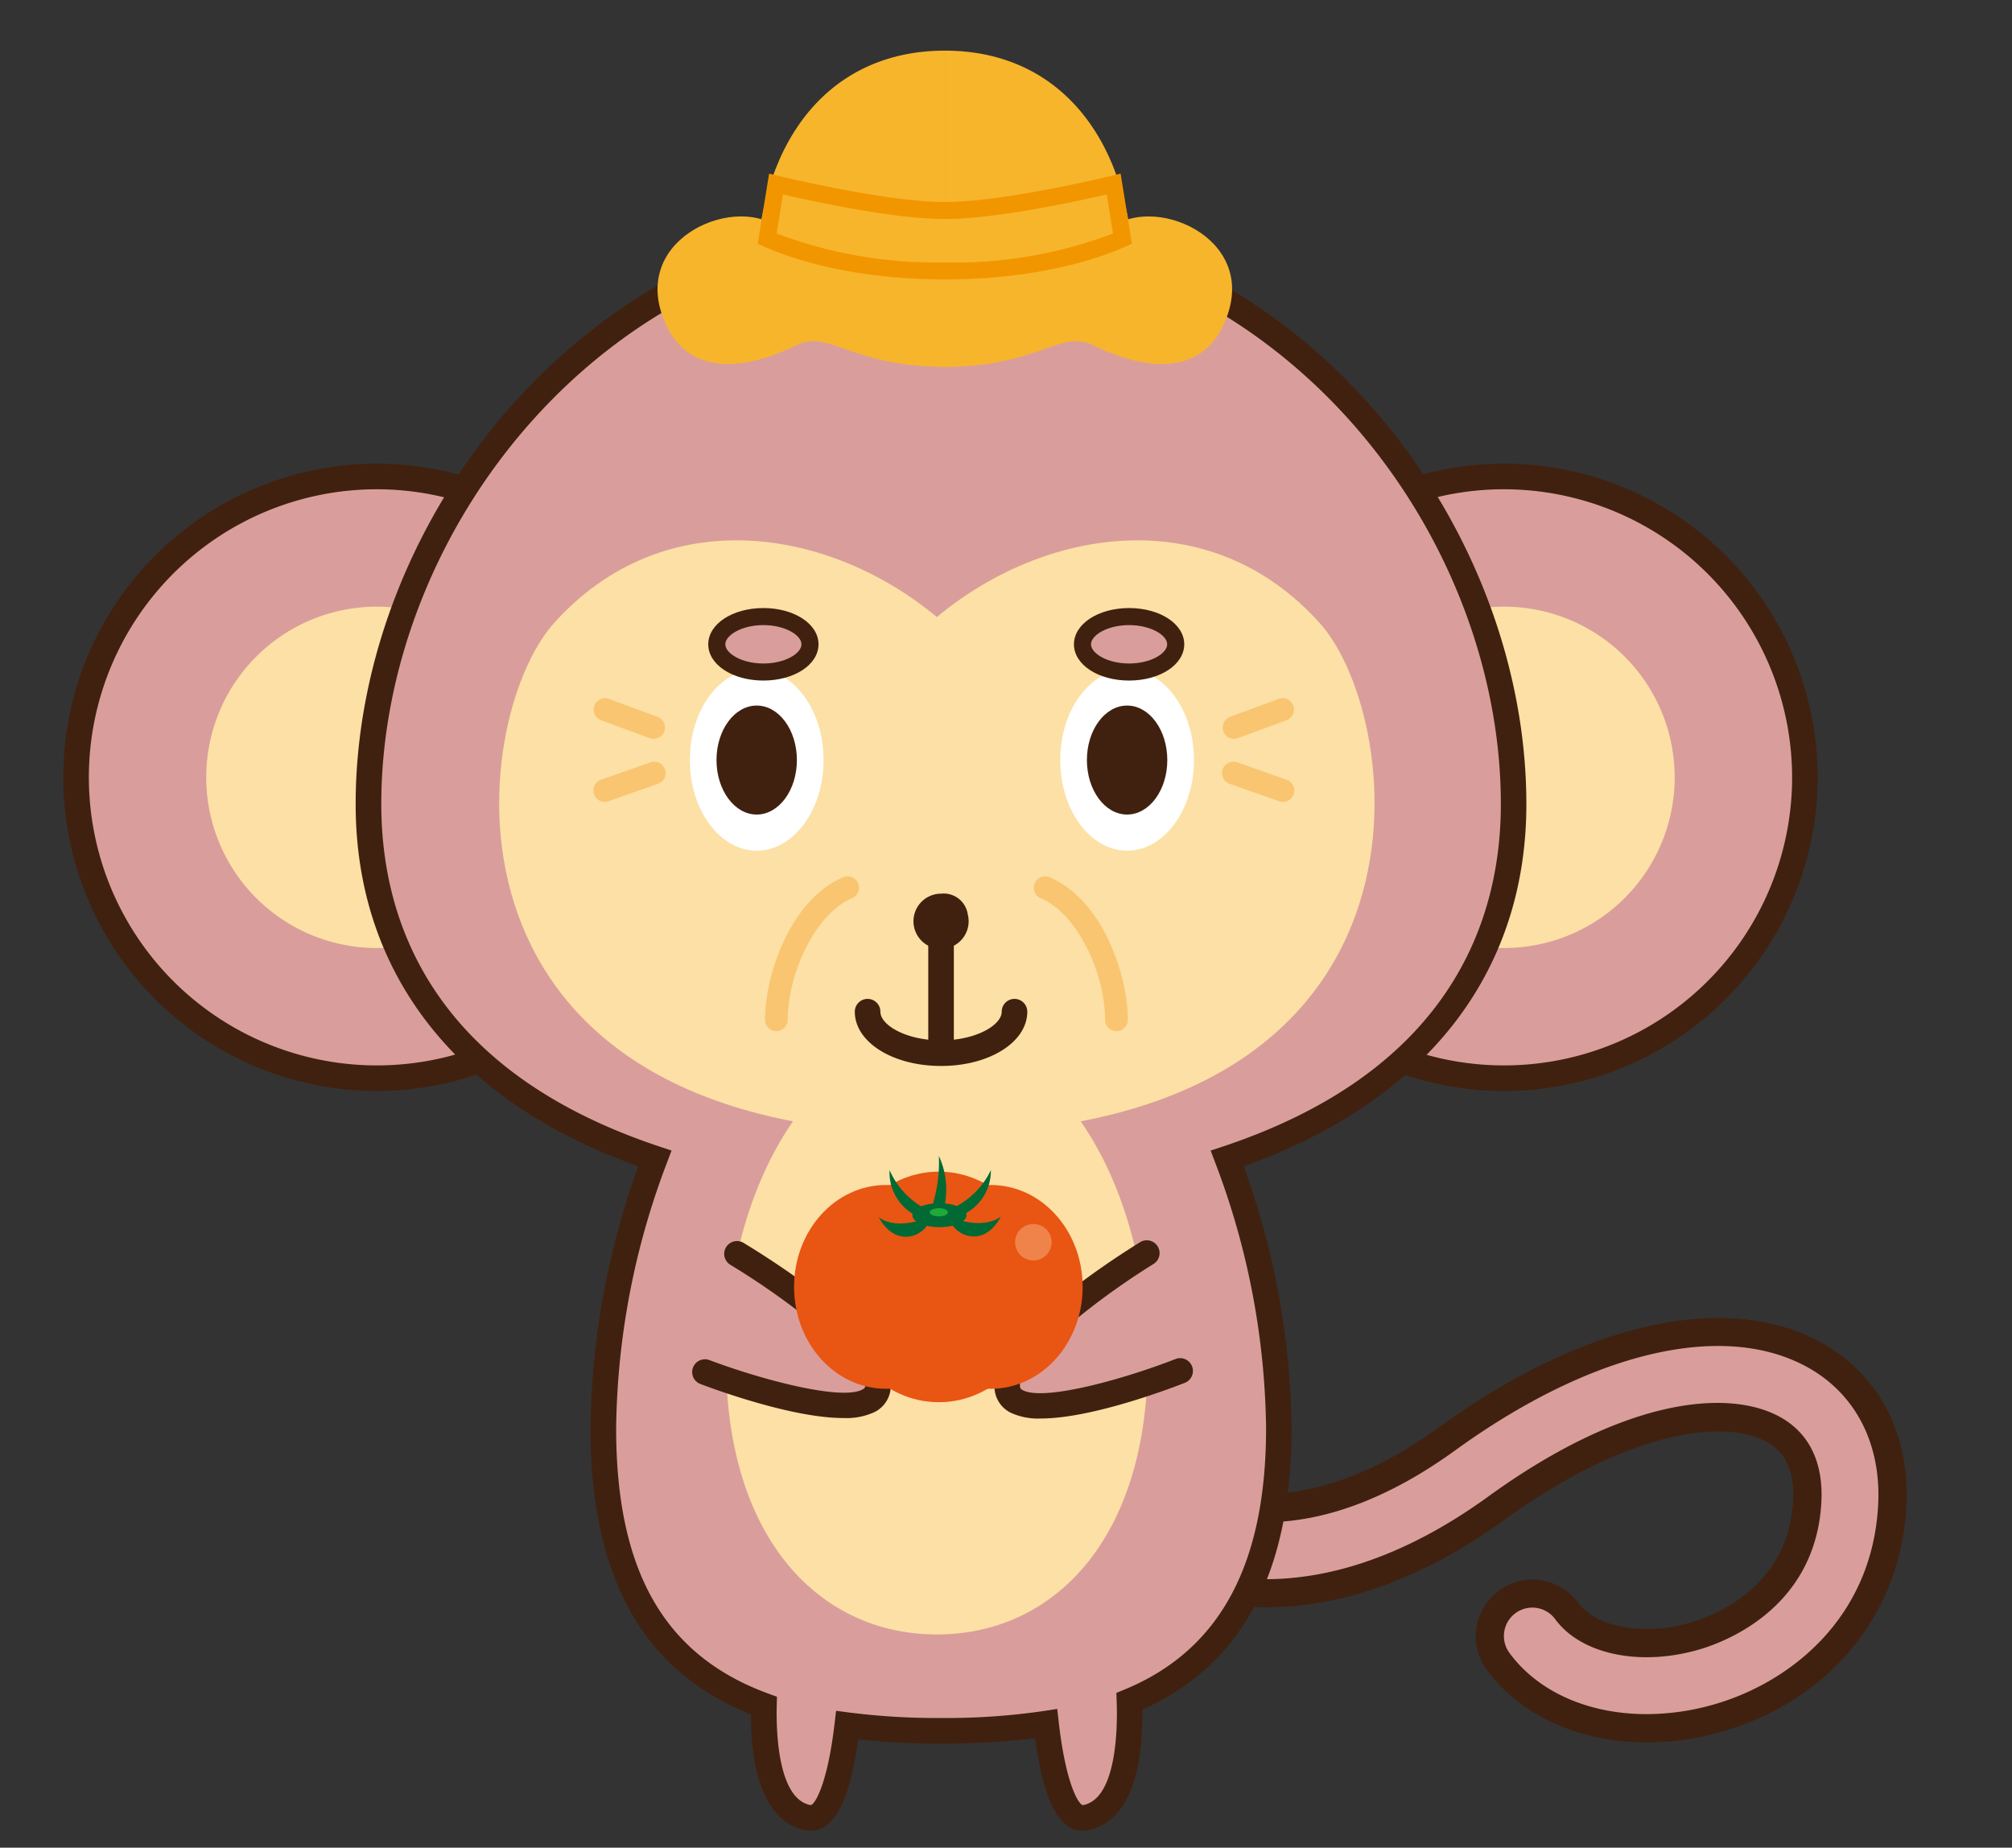 <svg xmlns="http://www.w3.org/2000/svg" xmlns:xlink="http://www.w3.org/1999/xlink" width="159" height="146" viewBox="0 0 159 146">
  <rect x="0" y="0" width="159" height="146" fill="#333333" stroke="none"/>
  <defs>
    <clipPath id="clip-path">
      <rect id="長方形_1490" data-name="長方形 1490" width="159" height="146" transform="translate(108 46)" fill="#fff"/>
    </clipPath>
  </defs>
  <g id="オバァ_ベンリー" data-name="オバァ・ベンリー" transform="translate(-108 -46)" clip-path="url(#clip-path)">
    <g id="グループ_1288" data-name="グループ 1288" transform="translate(113 50)">
      <path id="パス_2797" data-name="パス 2797" d="M1031.4,68.441a23.773,23.773,0,1,1-23.773-23.773A23.774,23.774,0,0,1,1031.4,68.441" transform="translate(-893.763 -11.018)" fill="#d99e9b"/>
      <path id="パス_2798" data-name="パス 2798" d="M1007.507,93.108a24.784,24.784,0,1,1,24.783-24.784,24.812,24.812,0,0,1-24.783,24.784m0-47.547a22.763,22.763,0,1,0,22.762,22.763,22.788,22.788,0,0,0-22.762-22.763" transform="translate(-893.646 -10.9)" fill="#40210f"/>
      <path id="パス_2799" data-name="パス 2799" d="M1022.3,69.635a13.487,13.487,0,1,1-13.487-13.487A13.487,13.487,0,0,1,1022.3,69.635" transform="translate(-894.957 -12.211)" fill="#fce0a5"/>
      <path id="パス_2800" data-name="パス 2800" d="M931.987,68.441a23.773,23.773,0,1,1-23.773-23.773,23.773,23.773,0,0,1,23.773,23.773" transform="translate(-883.43 -11.018)" fill="#d99e9b"/>
      <path id="パス_2801" data-name="パス 2801" d="M908.1,93.108A24.784,24.784,0,1,1,932.88,68.324,24.812,24.812,0,0,1,908.1,93.108m0-47.547a22.763,22.763,0,1,0,22.762,22.763A22.788,22.788,0,0,0,908.1,45.561" transform="translate(-883.313 -10.9)" fill="#40210f"/>
      <path id="パス_2802" data-name="パス 2802" d="M922.894,69.635a13.487,13.487,0,1,1-13.487-13.487,13.486,13.486,0,0,1,13.487,13.487" transform="translate(-884.623 -12.211)" fill="#fce0a5"/>
      <path id="パス_2803" data-name="パス 2803" d="M1017.9,152.408c-5.241,0-9.953-2.048-12.67-5.765a4.481,4.481,0,0,1,7.236-5.287c1.469,2.013,5.258,2.668,9.006,1.553,1.782-.528,7.623-2.783,7.991-9.6.184-3.4-1.571-4.355-2.147-4.668-3.443-1.878-11.156-.7-20.619,6.149-17.871,12.942-30.2,3.918-30.72,3.529a4.481,4.481,0,0,1,5.354-7.185c.425.293,7.931,5.218,20.11-3.6,11.444-8.289,22.718-10.815,30.163-6.759,4.636,2.528,7.117,7.273,6.807,13.02-.456,8.426-5.97,15.212-14.391,17.711a21.529,21.529,0,0,1-6.121.909" transform="translate(-892.76 -18.73)" fill="#40210f"/>
      <path id="パス_2804" data-name="パス 2804" d="M1018.138,150.435c-4.527,0-8.556-1.72-10.845-4.853a2.246,2.246,0,0,1,3.627-2.65c2.042,2.794,6.75,3.772,11.447,2.377,2.136-.634,9.14-3.346,9.588-11.626.118-2.194-.359-5.144-3.31-6.752-3.945-2.15-12.057-1.623-23,6.3-16.55,11.987-27.6,3.906-28.06,3.556a2.245,2.245,0,0,1,2.7-3.591c.389.283,9.019,6.324,22.728-3.6,10.732-7.771,21.118-10.24,27.782-6.607,3.85,2.1,5.908,6.085,5.645,10.937-.481,8.911-6.925,13.948-12.793,15.69a19.4,19.4,0,0,1-5.507.82" transform="translate(-893.019 -18.988)" fill="#d99e9b"/>
      <path id="パス_2805" data-name="パス 2805" d="M1000.726,68.231c0-21.332-17.4-45.931-45.247-45.931s-45.247,24.6-45.247,45.931c0,14.3,9.106,23.488,22.629,28a61.51,61.51,0,0,0-4.073,21.3c0,12.909,5.076,19.149,12.691,21.93-.076,3.017.266,8.292,3.528,8.859,1.917.333,2.756-4.743,3.056-7.312a56.761,56.761,0,0,0,7.416.442,54.372,54.372,0,0,0,8.3-.568c.287,2.524,1.12,7.777,3.07,7.438,3.389-.59,3.626-6.26,3.518-9.2,7.122-2.938,11.806-9.185,11.806-21.59a61.512,61.512,0,0,0-4.072-21.3c13.523-4.513,22.629-13.706,22.629-28" transform="translate(-886.111 -8.692)" fill="#d99e9b"/>
      <path id="パス_2806" data-name="パス 2806" d="M945.069,149.235a2.057,2.057,0,0,1-.353-.03c-2.84-.495-4.382-3.738-4.375-9.163-8.532-3.407-12.682-10.816-12.682-22.623a62.537,62.537,0,0,1,3.778-20.685C917.024,91.6,909.1,81.468,909.1,68.114c0-22.669,18.588-46.942,46.258-46.942s46.258,24.272,46.258,46.942c0,13.354-7.921,23.486-22.334,28.62a62.53,62.53,0,0,1,3.779,20.685c0,11.4-3.858,18.687-11.789,22.248.083,5.652-1.458,9.03-4.373,9.538a2.057,2.057,0,0,1-1.616-.408c-1.153-.864-1.995-3.176-2.5-6.881a57.6,57.6,0,0,1-7.421.434,59.175,59.175,0,0,1-6.541-.33c-.513,3.651-1.351,5.928-2.493,6.78a2.09,2.09,0,0,1-1.258.435m19.473-9.624.119,1.046c.535,4.709,1.508,6.452,1.9,6.557,2.748-.48,2.745-6.373,2.679-8.168l-.026-.7.651-.268c7.523-3.106,11.181-9.862,11.181-20.657a60.708,60.708,0,0,0-4.008-20.945l-.373-.983,1-.332C995.792,89.106,999.6,77.11,999.6,68.114c0-21.694-17.775-44.92-44.237-44.92s-44.237,23.227-44.237,44.92c0,9,3.806,20.992,21.939,27.044l1,.332-.373.984a60.7,60.7,0,0,0-4.007,20.944c0,11.316,3.821,17.984,12.027,20.981l.681.25-.018.725c-.043,1.721.023,7.374,2.692,7.838.378-.1,1.338-1.813,1.879-6.433l.12-1.02,1.017.134a55.056,55.056,0,0,0,7.282.434,53.091,53.091,0,0,0,8.141-.556Z" transform="translate(-885.994 -8.575)" fill="#40210f"/>
      <path id="パス_2807" data-name="パス 2807" d="M986.6,56.836c-8.7-9.678-21.758-7.554-30.255-.472-8.5-7.082-21.551-9.206-30.254.472C919.209,64.487,915.314,97.2,956.344,97.2S993.48,64.487,986.6,56.836" transform="translate(-887.309 -11.603)" fill="#fce0a5"/>
      <path id="パス_2808" data-name="パス 2808" d="M975.086,119.556c0,14.226-7.461,21.72-16.663,21.72s-16.662-7.494-16.662-21.72S949.221,93.8,958.423,93.8s16.663,11.531,16.663,25.757" transform="translate(-889.388 -16.124)" fill="#fce0a5"/>
      <path id="パス_2809" data-name="パス 2809" d="M975.437,92.163a.9.9,0,0,1-.9-.9c0-3.543-2.1-8.367-5.124-9.624a.9.9,0,0,1,.692-1.659c4.248,1.771,6.228,7.78,6.228,11.283a.9.9,0,0,1-.9.9" transform="translate(-892.205 -14.681)" fill="#f9c571"/>
      <path id="パス_2810" data-name="パス 2810" d="M946.1,92.163a.9.9,0,0,1-.9-.9c0-3.5,1.979-9.513,6.227-11.283a.9.9,0,0,1,.692,1.659c-3.019,1.256-5.123,6.081-5.123,9.624a.9.9,0,0,1-.9.9" transform="translate(-889.745 -14.681)" fill="#f9c571"/>
      <path id="パス_2811" data-name="パス 2811" d="M934.842,67.438a.925.925,0,0,1-.311-.056l-3.782-1.394a.9.9,0,1,1,.621-1.685l3.783,1.394a.9.9,0,0,1-.311,1.741" transform="translate(-888.182 -13.053)" fill="#f9c571"/>
      <path id="パス_2812" data-name="パス 2812" d="M930.961,72.993a.9.9,0,0,1-.3-1.746l3.96-1.394a.9.9,0,0,1,.6,1.694l-3.96,1.393a.894.894,0,0,1-.3.052" transform="translate(-888.172 -13.63)" fill="#f9c571"/>
      <path id="パス_2813" data-name="パス 2813" d="M986.458,67.438a.9.9,0,0,1-.311-1.741L989.93,64.3a.9.9,0,1,1,.621,1.685l-3.782,1.394a.925.925,0,0,1-.311.056" transform="translate(-893.941 -13.053)" fill="#f9c571"/>
      <path id="パス_2814" data-name="パス 2814" d="M990.318,72.993a.9.9,0,0,1-.3-.052l-3.96-1.393a.9.9,0,0,1,.6-1.694l3.96,1.394a.9.9,0,0,1-.3,1.746" transform="translate(-893.931 -13.63)" fill="#f9c571"/>
      <path id="パス_2815" data-name="パス 2815" d="M981.808,68.843c0,3.956-2.366,7.163-5.284,7.163s-5.285-3.207-5.285-7.163,2.366-7.163,5.285-7.163,5.284,3.207,5.284,7.163" transform="translate(-892.452 -12.786)" fill="#fff"/>
      <path id="パス_2816" data-name="パス 2816" d="M979.944,69.175c0,2.378-1.422,4.306-3.177,4.306s-3.177-1.927-3.177-4.306,1.422-4.306,3.177-4.306,3.177,1.927,3.177,4.306" transform="translate(-892.697 -13.117)" fill="#40210f"/>
      <path id="パス_2817" data-name="パス 2817" d="M949.14,68.843c0,3.956-2.366,7.163-5.284,7.163s-5.285-3.207-5.285-7.163,2.366-7.163,5.285-7.163,5.284,3.207,5.284,7.163" transform="translate(-889.057 -12.786)" fill="#fff"/>
      <path id="パス_2818" data-name="パス 2818" d="M947.276,69.175c0,2.378-1.422,4.306-3.176,4.306s-3.177-1.927-3.177-4.306,1.422-4.306,3.177-4.306,3.176,1.927,3.176,4.306" transform="translate(-889.301 -13.117)" fill="#40210f"/>
      <path id="パス_2819" data-name="パス 2819" d="M948.314,59.218c0,1.21-1.65,2.19-3.684,2.19s-3.684-.98-3.684-2.19,1.649-2.19,3.684-2.19,3.684.98,3.684,2.19" transform="translate(-889.304 -12.302)" fill="#d99e9b"/>
      <path id="パス_2820" data-name="パス 2820" d="M944.552,62c-2.444,0-4.357-1.259-4.357-2.865s1.913-2.864,4.357-2.864,4.357,1.258,4.357,2.864S947,62,944.552,62m0-4.381c-1.722,0-3.009.8-3.009,1.516s1.287,1.517,3.009,1.517,3.01-.8,3.01-1.517-1.287-1.516-3.01-1.516" transform="translate(-889.225 -12.224)" fill="#40210f"/>
      <path id="パス_2821" data-name="パス 2821" d="M980.567,59.218c0,1.21-1.65,2.19-3.684,2.19s-3.684-.98-3.684-2.19,1.649-2.19,3.684-2.19,3.684.98,3.684,2.19" transform="translate(-892.656 -12.302)" fill="#d99e9b"/>
      <path id="パス_2822" data-name="パス 2822" d="M976.806,62c-2.444,0-4.358-1.259-4.358-2.865s1.914-2.864,4.358-2.864,4.357,1.258,4.357,2.864S979.249,62,976.806,62m0-4.381c-1.723,0-3.01.8-3.01,1.516s1.287,1.517,3.01,1.517,3.009-.8,3.009-1.517-1.287-1.516-3.009-1.516" transform="translate(-892.578 -12.224)" fill="#40210f"/>
      <path id="パス_2823" data-name="パス 2823" d="M960.61,94.574a1.011,1.011,0,0,1-1.011-1.011V83.177a1.011,1.011,0,1,1,2.021,0V93.563a1.011,1.011,0,0,1-1.011,1.011" transform="translate(-891.242 -14.915)" fill="#40210f"/>
      <path id="パス_2824" data-name="パス 2824" d="M959.936,96.036c-3.822,0-6.815-1.884-6.815-4.289a1.01,1.01,0,1,1,2.021,0c0,1.071,2.05,2.268,4.794,2.268s4.794-1.2,4.794-2.268a1.01,1.01,0,1,1,2.021,0c0,2.405-2.993,4.289-6.814,4.289" transform="translate(-890.569 -15.806)" fill="#40210f"/>
      <path id="パス_2825" data-name="パス 2825" d="M962.595,83.1a2.18,2.18,0,1,1-2.113-1.642,1.923,1.923,0,0,1,2.113,1.642" transform="translate(-891.115 -14.842)" fill="#40210f"/>
      <path id="パス_2826" data-name="パス 2826" d="M977.564,113.172s-11.745,7.3-10.969,10.809,13.633-1.513,13.633-1.513" transform="translate(-891.966 -18.138)" fill="#d99e9b"/>
      <path id="パス_2827" data-name="パス 2827" d="M969.105,126.108a5.166,5.166,0,0,1-2.392-.46,2.312,2.312,0,0,1-1.222-1.568c-.861-3.907,8.525-10.084,11.424-11.884a1.011,1.011,0,1,1,1.066,1.717c-5.378,3.342-10.887,8.051-10.516,9.732.012.055.028.13.2.221,1.688.905,8.079-.894,12.078-2.457a1.01,1.01,0,1,1,.735,1.883c-1.409.551-7.446,2.815-11.373,2.816" transform="translate(-891.849 -18.021)" fill="#40210f"/>
      <path id="パス_2828" data-name="パス 2828" d="M942.463,113.235s11.826,7.163,11.091,10.684-13.649-1.358-13.649-1.358" transform="translate(-889.195 -18.145)" fill="#d99e9b"/>
      <path id="パス_2829" data-name="パス 2829" d="M950.717,126.077c-3.928,0-9.883-2.158-11.286-2.687a1.01,1.01,0,0,1,.714-1.89c4.019,1.516,10.431,3.241,12.1,2.318.171-.093.188-.168.2-.223.351-1.686-5.211-6.332-10.626-9.612a1.011,1.011,0,1,1,1.047-1.729c2.919,1.768,12.375,7.838,11.557,11.754a2.313,2.313,0,0,1-1.2,1.582,5.318,5.318,0,0,1-2.505.487" transform="translate(-889.078 -18.027)" fill="#40210f"/>
      <path id="パス_2830" data-name="パス 2830" d="M945.135,22.535c-3.584-2.539-11.947,1.194-8.662,7.915,2.205,4.511,7.468,2.838,10.156,1.494s4.331,1.682,11.9,1.682V22.685Z" transform="translate(-888.761 -8.634)" fill="#f7b52c"/>
      <path id="パス_2831" data-name="パス 2831" d="M959.328,25.2V7.114c-9.409,0-14.935,7.52-14.935,18.441Z" transform="translate(-889.662 -7.114)" fill="#f7b52c"/>
      <path id="パス_2832" data-name="パス 2832" d="M974.34,22.535C977.924,20,986.287,23.73,983,30.45c-2.205,4.511-7.468,2.838-10.156,1.494s-4.331,1.682-11.9,1.682V22.685Z" transform="translate(-891.382 -8.634)" fill="#f7b52c"/>
      <path id="パス_2833" data-name="パス 2833" d="M961.061,25.2V7.114c9.409,0,14.935,7.52,14.935,18.441Z" transform="translate(-891.394 -7.114)" fill="#f7b52c"/>
      <path id="パス_2834" data-name="パス 2834" d="M959.432,25.746a34.971,34.971,0,0,1-14.039-2.552l.7-4.311c2.238.532,9.143,2.088,13.341,2.088s11.1-1.556,13.34-2.088l.7,4.311a34.97,34.97,0,0,1-14.039,2.552" transform="translate(-889.766 -8.337)" fill="#f7b52c"/>
      <path id="パス_2835" data-name="パス 2835" d="M972.136,19.607l.5,3.084a35.172,35.172,0,0,1-13.291,2.286,35.431,35.431,0,0,1-13.29-2.289l.5-3.081c2.767.638,8.9,1.942,12.791,1.942s10.024-1.3,12.791-1.942m1.1-1.646s-8.961,2.24-13.889,2.24-13.889-2.24-13.889-2.24l-.9,5.526s5.227,2.837,14.785,2.837,14.785-2.837,14.785-2.837Z" transform="translate(-889.679 -8.242)" fill="#f29600"/>
      <path id="パス_2836" data-name="パス 2836" d="M967.794,115.081c0,5.031-3.677,9.11-8.215,9.11s-8.212-4.079-8.212-9.11,3.677-9.11,8.212-9.11,8.215,4.079,8.215,9.11" transform="translate(-890.387 -17.39)" fill="#e95513"/>
      <path id="パス_2837" data-name="パス 2837" d="M962.284,115.2c0,4.446-3.25,8.051-7.259,8.051s-7.26-3.6-7.26-8.051,3.25-8.051,7.26-8.051,7.259,3.6,7.259,8.051" transform="translate(-890.012 -17.512)" fill="#e95513"/>
      <path id="パス_2838" data-name="パス 2838" d="M971.53,115.2c0,4.446-3.25,8.051-7.259,8.051s-7.26-3.6-7.26-8.051,3.25-8.051,7.26-8.051,7.259,3.6,7.259,8.051" transform="translate(-890.973 -17.512)" fill="#e95513"/>
      <path id="パス_2839" data-name="パス 2839" d="M962.48,109.7c0,.522-.959.946-2.141.946s-2.141-.424-2.141-.946.959-.946,2.141-.946,2.141.424,2.141.946" transform="translate(-891.097 -17.678)" fill="#006934"/>
      <path id="パス_2840" data-name="パス 2840" d="M958.934,108.846a6.333,6.333,0,0,1-2.747-3.009,3.816,3.816,0,0,0,2.55,3.787Z" transform="translate(-890.888 -17.376)" fill="#006934"/>
      <path id="パス_2841" data-name="パス 2841" d="M959.285,109.916s-2.4,1.216-4.053.081c1.589,2.826,4.126,1.1,4.053-.081" transform="translate(-890.788 -17.8)" fill="#006934"/>
      <path id="パス_2842" data-name="パス 2842" d="M961.949,108.756a6.331,6.331,0,0,0,2.842-2.919,3.818,3.818,0,0,1-2.67,3.7Z" transform="translate(-891.487 -17.376)" fill="#006934"/>
      <path id="パス_2843" data-name="パス 2843" d="M961.477,109.916s2.416,1.181,4.054.022c-1.548,2.849-4.11,1.16-4.054-.022" transform="translate(-891.438 -17.8)" fill="#006934"/>
      <path id="パス_2844" data-name="パス 2844" d="M961.168,109.517c0,.178-.324.323-.722.323s-.721-.145-.721-.323.324-.323.721-.323.722.145.722.323" transform="translate(-891.255 -17.725)" fill="#1eaa39"/>
      <path id="パス_2845" data-name="パス 2845" d="M959.977,108.466a11.471,11.471,0,0,0,.5-3.883,6.344,6.344,0,0,1,.448,3.933Z" transform="translate(-891.282 -17.245)" fill="#006934"/>
      <path id="パス_2846" data-name="パス 2846" d="M970.142,112.027a1.443,1.443,0,1,1-1.443-1.444,1.443,1.443,0,0,1,1.443,1.444" transform="translate(-892.038 -17.869)" fill="#ef834a"/>
    </g>
  </g>
</svg>
